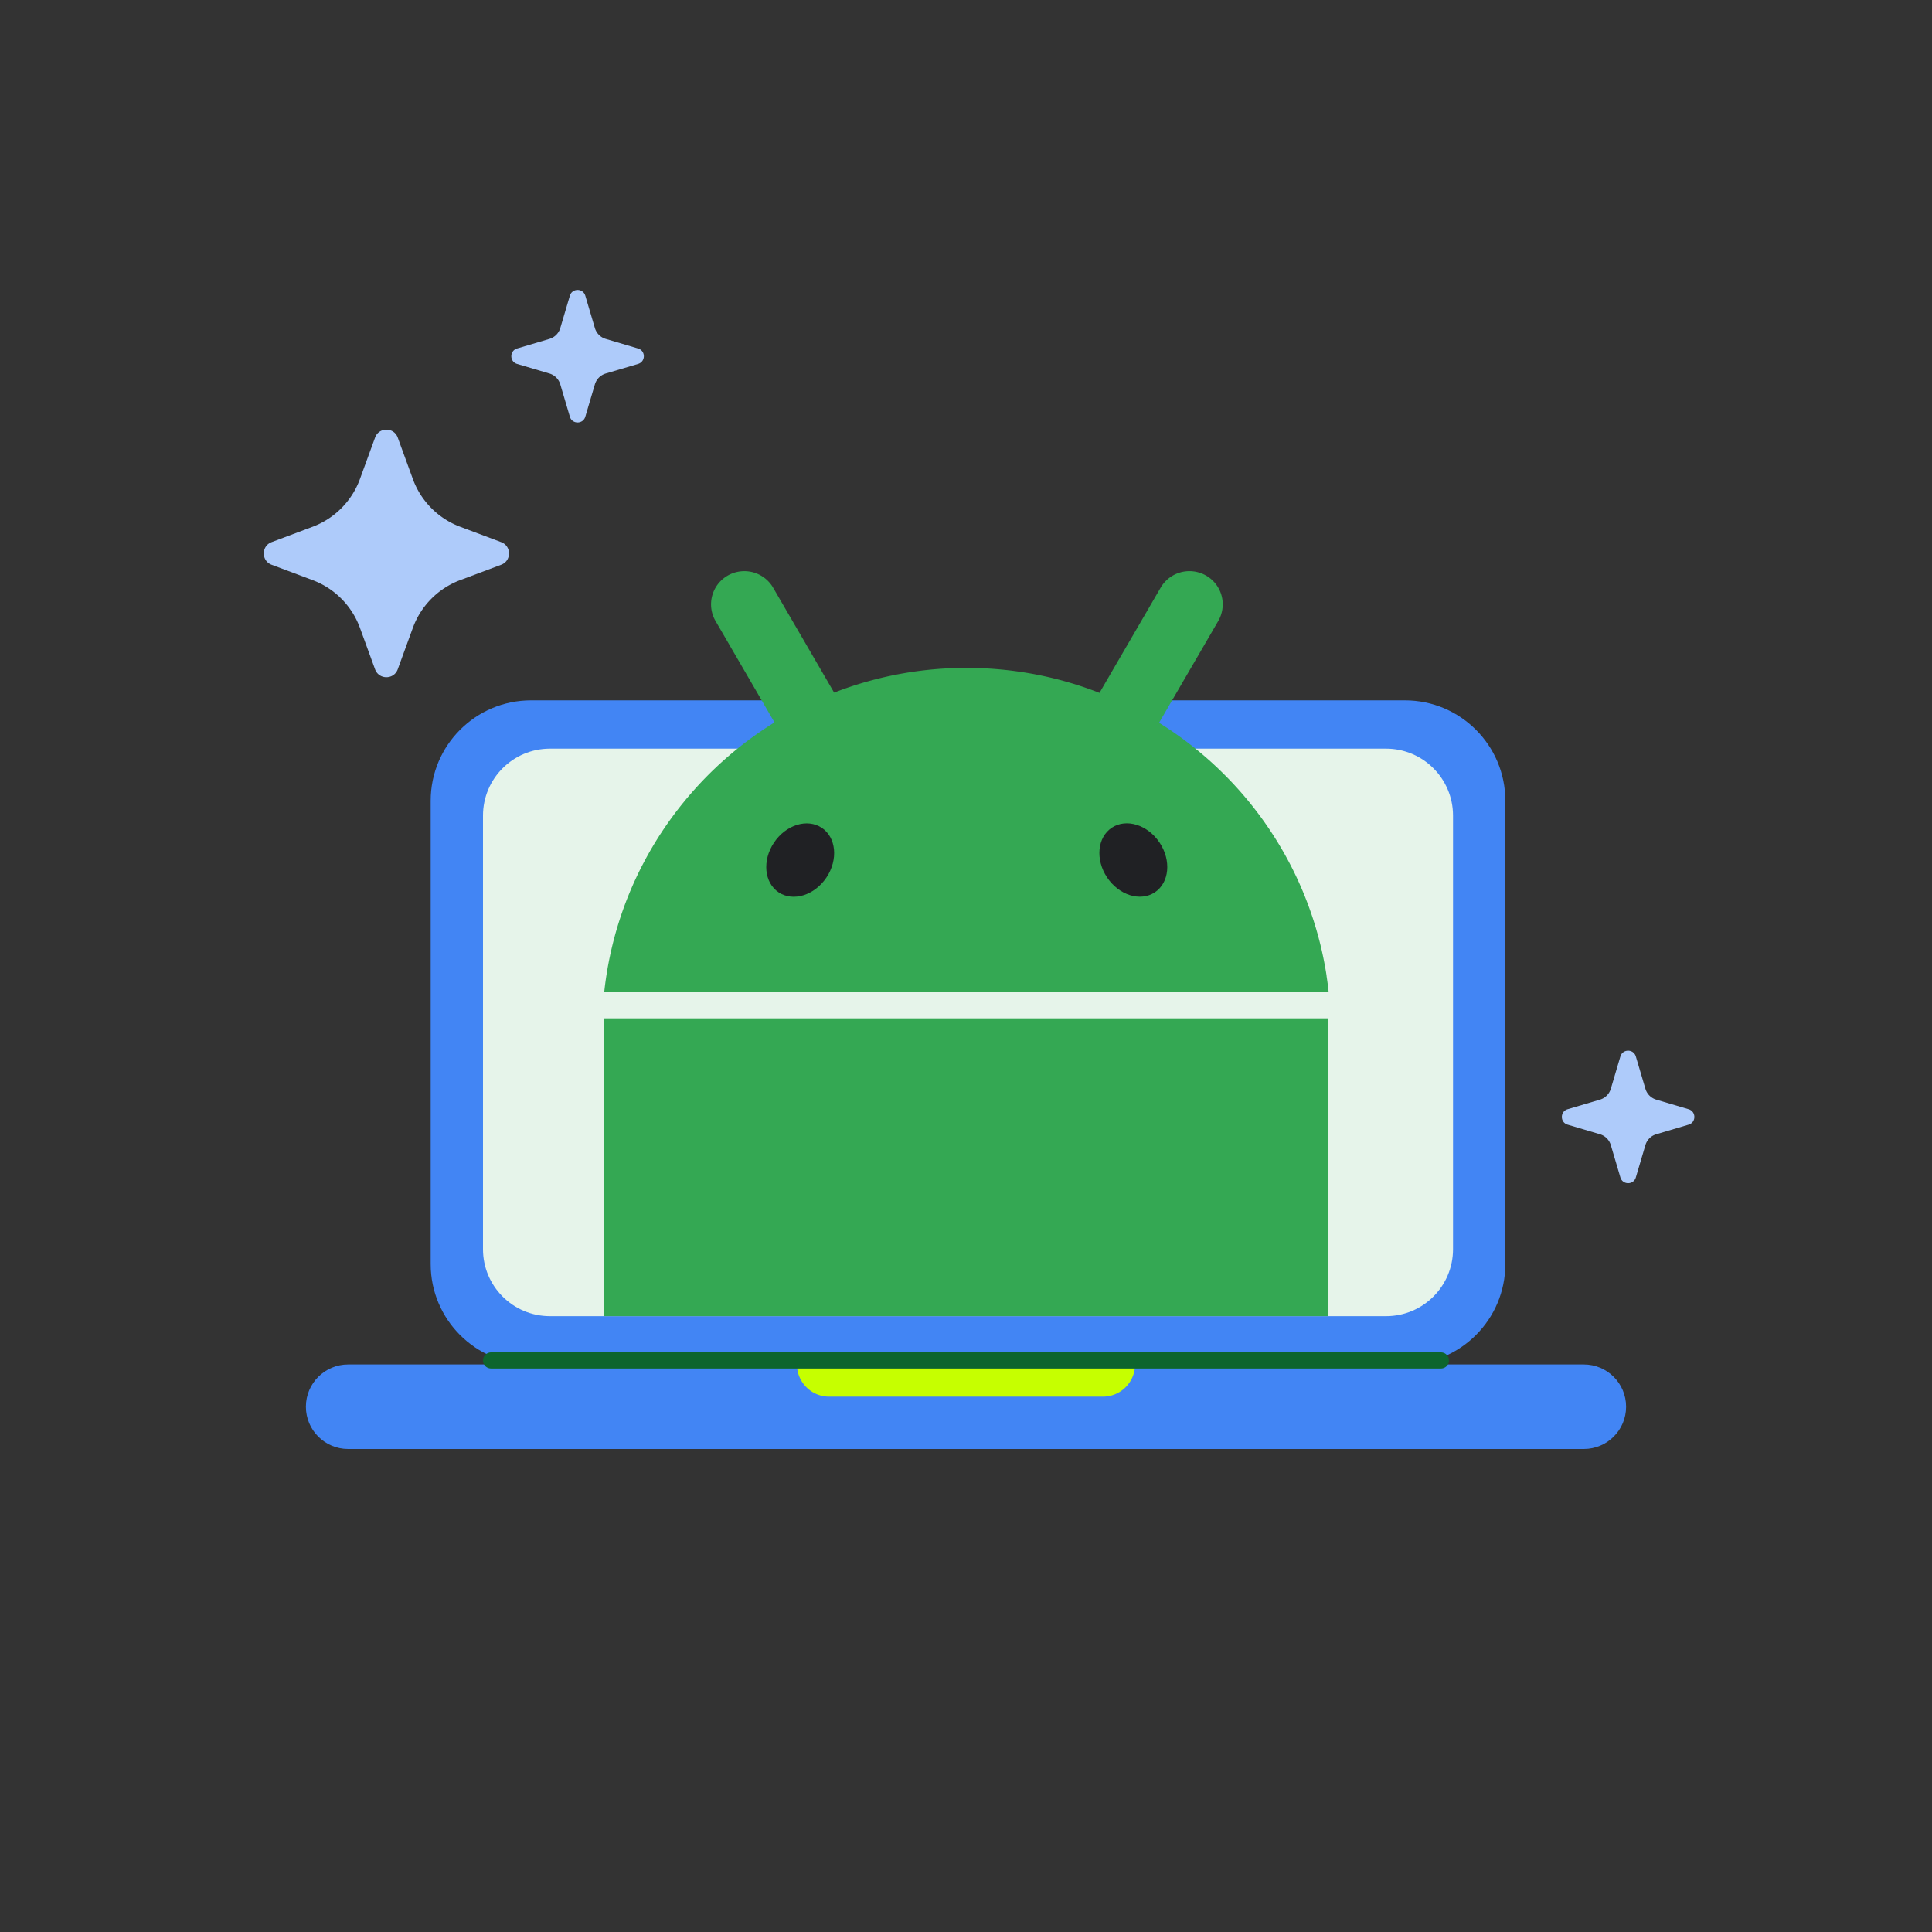 <svg xmlns="http://www.w3.org/2000/svg" width="480" height="480" fill="none"><rect width="100%" height="100%" fill="#333333" stroke="none"/><path fill="#4285F4" d="M107 198.952C107 185.171 118.171 174 131.952 174h217.096C362.829 174 374 185.171 374 198.952v115.096C374 327.829 362.829 339 349.048 339H131.952C118.171 339 107 327.829 107 314.048V198.952Z"/><path fill="#E6F4EA" d="M120 202.635c0-9.187 7.448-16.635 16.635-16.635h207.73c9.187 0 16.635 7.448 16.635 16.635v107.73c0 9.187-7.448 16.635-16.635 16.635h-207.73c-9.187 0-16.635-7.448-16.635-16.635v-107.73Z"/><path fill="#4285F4" d="M76 349.5c0-5.799 4.701-10.5 10.5-10.5h307c5.799 0 10.5 4.701 10.5 10.5s-4.701 10.5-10.5 10.5h-307c-5.799 0-10.5-4.701-10.5-10.5Z"/><path fill="#C6FF00" d="M198 339h84a8 8 0 0 1-8 8h-68a8 8 0 0 1-8-8Z"/><path stroke="#0D652D" stroke-linecap="round" stroke-linejoin="round" stroke-width="4" d="M122 338h236"/><g clip-path="url(#a)"><path fill="#34A853" d="M329.59 242.446a89.136 89.136 0 0 0-1.548-7.768 89.672 89.672 0 0 0-7.62-20.158 90.96 90.96 0 0 0-6.569-10.681 90.153 90.153 0 0 0-9.918-11.647 90.67 90.67 0 0 0-15.969-12.619c.035-.057.066-.118.101-.175 1.815-3.127 3.635-6.25 5.45-9.377l5.328-9.159c1.276-2.191 2.552-4.387 3.823-6.578a8.236 8.236 0 0 0 .465-7.348 8.19 8.19 0 0 0-3.39-3.879 8.356 8.356 0 0 0-3.52-1.129 8.436 8.436 0 0 0-1.557.013 8.266 8.266 0 0 0-5.262 2.642c-.39.429-.741.901-1.043 1.422a4872.288 4872.288 0 0 0-3.824 6.578l-5.327 9.158c-1.815 3.128-3.635 6.251-5.45 9.378-.197.341-.399.682-.596 1.028-.277-.11-.549-.219-.825-.324-10.01-3.805-20.871-5.887-32.223-5.887-.311 0-.618 0-.929.004a90.523 90.523 0 0 0-28.838 4.991 82.858 82.858 0 0 0-3.109 1.15c-.184-.319-.373-.639-.557-.958-1.815-3.127-3.635-6.25-5.45-9.377a43290.507 43290.507 0 0 1-9.151-15.737 8.291 8.291 0 0 0-1.043-1.422 8.271 8.271 0 0 0-6.819-2.654 8.238 8.238 0 0 0-3.521 1.128 8.237 8.237 0 0 0-2.867 2.847 8.473 8.473 0 0 0-.895 2.122 8.233 8.233 0 0 0 .838 6.258c1.276 2.192 2.552 4.387 3.823 6.579l5.328 9.158c1.815 3.128 3.635 6.25 5.45 9.378.013.026.031.052.044.078a90.91 90.91 0 0 0-10.436 7.536 90.878 90.878 0 0 0-15.605 16.831 89.43 89.43 0 0 0-6.568 10.68 89.645 89.645 0 0 0-8.993 26.834c-.062.363-.119.73-.176 1.093a91.433 91.433 0 0 0-.517 3.95h179.969a88.404 88.404 0 0 0-.517-3.95l.013-.009Z"/><path fill="#202124" d="M286.922 221.691c3.601-2.39 4.124-7.919 1.169-12.35-2.955-4.43-8.27-6.084-11.871-3.694-3.6 2.39-4.124 7.919-1.168 12.349 2.955 4.431 8.27 6.085 11.87 3.695ZM205.329 218.012c2.955-4.431 2.432-9.96-1.169-12.349-3.601-2.39-8.915-.736-11.871 3.694-2.955 4.43-2.432 9.959 1.169 12.349 3.601 2.39 8.915.736 11.871-3.694Z"/></g><path fill="#AECBFA" d="M93.182 108.721c.96-2.629 4.677-2.629 5.636 0l3.753 10.282a20.002 20.002 0 0 0 11.762 11.868l10.181 3.82c2.595.974 2.595 4.644 0 5.618l-10.181 3.82a20.002 20.002 0 0 0-11.762 11.868l-3.753 10.282c-.96 2.629-4.677 2.629-5.636 0l-3.753-10.282a19.998 19.998 0 0 0-11.762-11.868l-10.181-3.82c-2.595-.974-2.595-4.644 0-5.618l10.181-3.82a19.998 19.998 0 0 0 11.762-11.868l3.753-10.282ZM402.582 262.472c.566-1.909 3.27-1.909 3.836 0l2.379 8.032a4.003 4.003 0 0 0 2.699 2.699l8.032 2.379c1.909.566 1.909 3.27 0 3.836l-8.032 2.379a4.003 4.003 0 0 0-2.699 2.699l-2.379 8.032c-.566 1.909-3.27 1.909-3.836 0l-2.379-8.032a4.003 4.003 0 0 0-2.699-2.699l-8.032-2.379c-1.909-.566-1.909-3.27 0-3.836l8.032-2.379a4.003 4.003 0 0 0 2.699-2.699l2.379-8.032ZM141.582 73.472c.566-1.909 3.27-1.909 3.836 0l2.379 8.032a4.002 4.002 0 0 0 2.699 2.699l8.032 2.38c1.909.565 1.909 3.269 0 3.835l-8.032 2.38a4.002 4.002 0 0 0-2.699 2.698l-2.379 8.032c-.566 1.909-3.27 1.909-3.836 0l-2.379-8.032a4.002 4.002 0 0 0-2.699-2.699l-8.032-2.38c-1.909-.565-1.909-3.269 0-3.835l8.032-2.38a4.002 4.002 0 0 0 2.699-2.698l2.379-8.032Z"/><path fill="#34A853" d="M150 253h180v74H150z"/><defs><clipPath id="a"><path fill="#fff" d="M150.134 142h179.969v104.498H150.134z"/></clipPath></defs></svg>